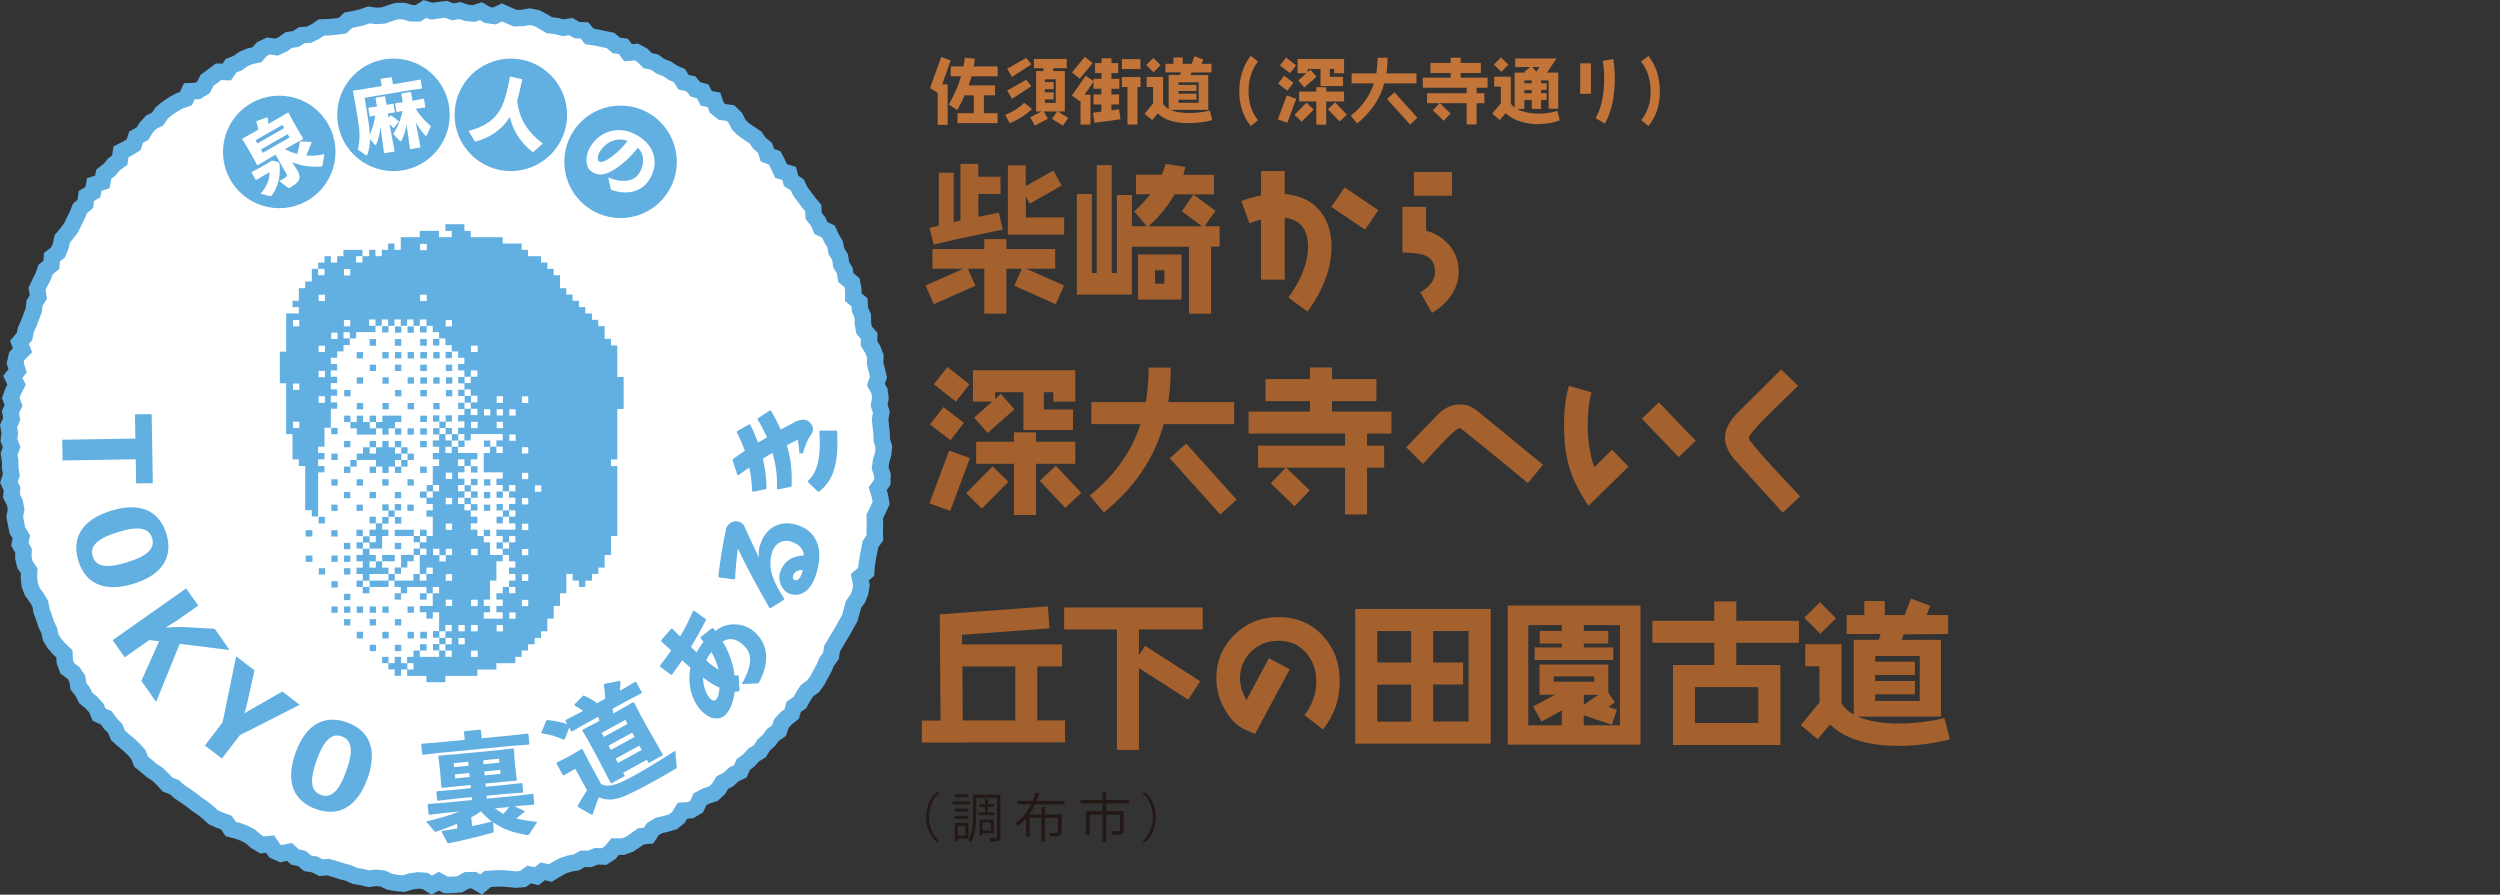 <?xml version="1.0" encoding="UTF-8"?><svg id="a" xmlns="http://www.w3.org/2000/svg" viewBox="0 0 288.45 103.23"><rect x="0" y="0" width="288.45" height="103.23" fill="#333333" stroke="none"/><defs><style>.e,.f{fill:none;}.g,.h{fill:#fff;}.i{fill:#c27439;}.j{fill:#231815;}.k{fill:#a4612d;}.l,.m{fill:#62afe2;}.m,.h{fill-rule:evenodd;}.f{stroke:#62afe2;stroke-miterlimit:10;stroke-width:1.9px;}</style></defs><g id="b"><g id="c"><g id="d"><polygon class="h" points="1.34 51.58 1.03 50.77 1.13 49.97 .99 49.15 1.35 48.36 1.21 47.54 1.57 46.76 1.24 45.92 1.52 45.14 1.91 44.38 1.48 43.49 2.03 42.77 1.75 41.9 1.93 41.1 2.6 40.42 2.25 39.51 2.83 38.82 2.99 38.03 3.33 37.29 3.61 36.54 3.9 35.78 3.99 34.97 4.43 34.27 4.27 33.35 4.61 32.61 4.98 31.89 5.24 31.12 5.93 30.55 5.99 29.68 6.69 29.13 7.01 28.39 7.18 27.56 7.71 26.93 8.2 26.29 8.54 25.56 8.91 24.84 9.21 24.07 9.84 23.52 9.96 22.62 10.71 22.17 10.87 21.29 11.81 20.99 11.98 20.09 12.63 19.58 13.15 18.96 13.82 18.48 13.96 17.52 14.72 17.13 15.43 16.69 15.7 15.82 16.44 15.42 16.88 14.71 17.43 14.11 18.18 13.74 18.65 13.04 19.27 12.52 19.95 12.07 20.66 11.66 21.45 11.38 21.84 10.53 22.8 10.5 23.48 10.07 23.9 9.25 24.56 8.77 25.21 8.28 26.16 8.31 26.67 7.57 27.43 7.28 28.09 6.8 28.84 6.49 29.65 6.31 30.23 5.65 30.96 5.3 31.9 5.44 32.63 5.11 33.31 4.62 34.12 4.5 34.82 4.06 35.65 4 36.38 3.65 37.08 3.17 37.91 3.14 38.72 3.07 39.52 2.96 40.2 2.32 41 2.18 41.78 1.99 42.56 1.72 43.4 1.84 44.21 1.79 44.99 1.52 45.77 1.28 46.59 1.27 47.42 1.53 48.23 1.54 49.01 1.04 49.83 1.29 50.64 1.17 51.45 1.07 52.25 1.37 53.06 1.22 53.86 1.49 54.66 1.56 55.49 1.29 56.26 1.74 57.06 1.84 57.92 1.43 58.69 1.78 59.45 2.1 60.28 2.07 61.13 1.92 61.92 2.08 62.66 2.48 63.39 2.91 64.19 3 64.97 3.2 65.86 3.06 66.57 3.48 67.42 3.51 68.03 4.22 68.85 4.33 69.64 4.51 70.45 4.67 71.09 5.23 71.92 5.35 72.47 6.08 73.41 6 74.12 6.38 74.72 6.99 75.54 7.17 76.2 7.65 76.97 7.94 77.64 8.39 78.39 8.72 78.86 9.48 79.71 9.67 80.24 10.31 81.08 10.54 81.49 11.35 82.38 11.51 82.69 12.42 83.32 12.92 84.27 13.04 84.85 13.61 85.23 14.39 85.81 14.95 86.49 15.41 87.17 15.87 87.64 16.54 88.27 17.06 88.54 17.91 89.39 18.22 89.77 18.97 90.12 19.73 91.05 20.01 91.27 20.86 91.99 21.34 92.34 22.08 92.82 22.73 93.31 23.38 93.83 24 93.88 24.92 94.39 25.55 94.71 26.3 95.59 26.73 95.93 27.47 96.34 28.17 96.51 28.99 96.93 29.68 97.05 30.51 97.46 31.21 97.6 32.03 98.3 32.61 98.46 33.42 98.45 34.28 99.17 34.88 99.22 35.72 99.55 36.46 99.56 37.3 99.7 38.09 100.29 38.77 100.26 39.61 100.7 40.33 101 41.1 100.97 41.93 101.17 42.72 101.36 43.51 101.06 44.37 101.48 45.13 101.58 45.93 101.43 46.75 101.69 47.54 101.55 48.36 101.62 49.16 101.72 49.96 101.74 50.77 101.98 51.58 101.9 52.39 101.66 53.19 101.55 53.99 101.82 54.82 101.8 55.63 101.27 56.39 101.53 57.23 101.66 58.06 101.3 58.83 100.93 59.59 100.95 60.41 100.92 61.22 100.95 62.06 100.44 62.77 100.28 63.56 100.13 64.36 100 65.16 99.94 65.98 99.21 66.6 99.39 67.51 99.26 68.32 98.96 69.07 98.47 69.75 98.26 70.54 98.04 71.33 97.64 72.04 97.25 72.75 96.83 73.44 96.42 74.14 96 74.84 95.87 75.68 95.39 76.34 95.07 77.09 94.68 77.8 94.3 78.52 93.82 79.18 93.12 79.68 92.68 80.35 92.29 81.07 91.58 81.55 91.34 82.38 90.7 82.89 90.15 83.49 89.88 84.31 89.19 84.78 88.71 85.43 88.11 85.97 87.67 86.68 86.96 87.11 86.42 87.71 85.77 88.19 85.41 89 84.65 89.36 84.07 89.92 83.34 90.3 82.9 91.03 82.3 91.58 81.48 91.84 80.76 92.22 80.38 93.07 79.68 93.48 78.75 93.54 78.28 94.3 77.65 94.82 76.85 95.05 76.03 95.24 75.34 95.65 74.83 96.42 73.96 96.49 73.3 96.96 72.62 97.42 71.86 97.69 70.98 97.68 70.39 98.38 69.7 98.83 68.82 98.79 68.07 99.09 67.22 99.09 66.51 99.5 65.71 99.64 64.95 99.89 64.22 100.29 63.5 100.73 62.62 100.53 61.92 101.1 61.06 100.9 60.33 101.42 59.52 101.49 58.69 101.4 57.87 101.34 57.06 101.37 56.26 101.42 55.51 102.05 54.66 101.55 53.86 101.57 53.07 102.02 52.26 102.1 51.45 102.11 50.64 101.67 49.82 102.13 49.03 101.64 48.23 101.58 47.42 101.7 46.58 101.95 45.77 101.88 44.97 101.74 44.21 101.38 43.4 101.28 42.57 101.39 41.78 101.2 40.97 101.07 40.22 100.73 39.44 100.53 38.67 100.28 37.89 100.05 37.03 100.11 36.3 99.74 35.49 99.61 34.83 99.05 34.03 98.88 33.39 98.29 32.44 98.5 31.7 98.18 31.16 97.39 30.23 97.49 29.53 97.07 28.9 96.52 28.19 96.14 27.43 95.86 26.62 95.65 26.11 94.9 25.34 94.63 24.6 94.29 24 93.73 23.36 93.23 22.7 92.78 22.06 92.28 21.41 91.82 20.73 91.37 20.13 90.83 19.34 90.53 18.79 89.93 18.21 89.36 17.53 88.92 16.91 88.39 16.28 87.88 15.96 87.05 15.42 86.45 14.84 85.9 14.21 85.38 13.61 84.84 13.29 84.05 12.73 83.48 12.26 82.82 11.43 82.45 11.11 81.68 10.56 81.08 9.91 80.55 9.54 79.81 9.04 79.18 8.92 78.3 8.47 77.63 7.76 77.11 7.48 76.34 7.43 75.44 6.82 74.86 6.27 74.23 5.85 73.54 5.67 72.73 5.32 72 5.07 71.22 4.79 70.47 4.65 69.66 4.23 68.96 3.73 68.28 3.44 67.52 3.34 66.7 3.37 65.85 2.88 65.15 2.7 64.37 2.71 63.53 2.29 62.8 2.46 61.94 2.01 61.21 1.85 60.42 1.7 59.63 1.86 58.79 1.72 58 1.32 57.23 1.39 56.42 1.03 55.63 1.31 54.8 1.18 54 1.18 53.2 1.05 52.39 1.34 51.58"/><polygon class="f" points="1.34 51.58 1.03 50.77 1.13 49.97 .99 49.15 1.35 48.36 1.21 47.54 1.57 46.76 1.24 45.92 1.52 45.14 1.91 44.38 1.48 43.49 2.03 42.77 1.75 41.9 1.93 41.1 2.6 40.42 2.25 39.51 2.83 38.82 2.99 38.03 3.33 37.29 3.61 36.54 3.9 35.78 3.99 34.97 4.43 34.27 4.27 33.35 4.61 32.61 4.98 31.89 5.24 31.12 5.93 30.55 5.99 29.68 6.69 29.13 7.01 28.39 7.18 27.56 7.71 26.93 8.2 26.29 8.54 25.56 8.91 24.84 9.21 24.07 9.84 23.52 9.96 22.62 10.71 22.17 10.87 21.29 11.81 20.99 11.98 20.09 12.63 19.58 13.15 18.96 13.82 18.48 13.96 17.52 14.72 17.13 15.43 16.69 15.7 15.82 16.44 15.42 16.88 14.71 17.43 14.11 18.18 13.74 18.65 13.04 19.27 12.52 19.95 12.07 20.66 11.66 21.45 11.38 21.84 10.53 22.8 10.5 23.48 10.07 23.9 9.25 24.56 8.77 25.21 8.28 26.16 8.31 26.67 7.57 27.43 7.28 28.09 6.8 28.84 6.49 29.65 6.31 30.23 5.65 30.96 5.3 31.9 5.44 32.63 5.11 33.31 4.62 34.12 4.5 34.82 4.06 35.65 4 36.38 3.65 37.08 3.17 37.91 3.14 38.72 3.07 39.52 2.96 40.2 2.32 41 2.18 41.78 1.99 42.56 1.72 43.4 1.84 44.21 1.79 44.99 1.52 45.77 1.28 46.59 1.27 47.42 1.53 48.23 1.54 49.01 1.04 49.83 1.29 50.64 1.17 51.45 1.07 52.25 1.37 53.06 1.22 53.86 1.49 54.66 1.56 55.49 1.29 56.26 1.74 57.06 1.84 57.92 1.43 58.69 1.78 59.45 2.1 60.28 2.07 61.13 1.92 61.92 2.08 62.66 2.48 63.39 2.91 64.19 3 64.97 3.2 65.86 3.06 66.57 3.48 67.42 3.51 68.03 4.22 68.85 4.33 69.64 4.51 70.45 4.67 71.09 5.23 71.92 5.35 72.47 6.08 73.41 6 74.12 6.38 74.72 6.99 75.54 7.17 76.2 7.65 76.97 7.94 77.64 8.39 78.39 8.72 78.86 9.48 79.71 9.67 80.24 10.31 81.08 10.54 81.49 11.35 82.38 11.51 82.69 12.42 83.32 12.92 84.27 13.04 84.85 13.61 85.23 14.39 85.81 14.95 86.49 15.41 87.17 15.87 87.64 16.54 88.27 17.06 88.54 17.91 89.39 18.22 89.77 18.97 90.12 19.73 91.05 20.01 91.27 20.86 91.99 21.34 92.34 22.08 92.82 22.73 93.31 23.38 93.83 24 93.88 24.92 94.39 25.55 94.71 26.3 95.59 26.73 95.93 27.47 96.34 28.17 96.51 28.99 96.93 29.68 97.05 30.51 97.46 31.21 97.6 32.03 98.3 32.61 98.46 33.42 98.45 34.28 99.17 34.88 99.22 35.72 99.55 36.46 99.56 37.3 99.7 38.09 100.29 38.77 100.26 39.61 100.7 40.33 101 41.1 100.97 41.93 101.17 42.72 101.36 43.51 101.06 44.37 101.48 45.13 101.58 45.93 101.43 46.75 101.69 47.54 101.55 48.36 101.62 49.16 101.72 49.96 101.74 50.77 101.98 51.58 101.9 52.39 101.66 53.19 101.55 53.99 101.82 54.82 101.8 55.63 101.27 56.39 101.53 57.23 101.66 58.06 101.3 58.83 100.93 59.59 100.95 60.41 100.92 61.22 100.95 62.06 100.44 62.77 100.28 63.56 100.13 64.36 100 65.16 99.94 65.98 99.21 66.6 99.39 67.51 99.26 68.32 98.96 69.07 98.47 69.75 98.26 70.54 98.04 71.33 97.64 72.04 97.25 72.75 96.83 73.44 96.42 74.14 96 74.84 95.87 75.68 95.39 76.34 95.07 77.09 94.68 77.8 94.3 78.52 93.82 79.18 93.12 79.68 92.68 80.35 92.29 81.07 91.58 81.55 91.34 82.38 90.7 82.89 90.15 83.49 89.88 84.31 89.19 84.78 88.71 85.43 88.11 85.97 87.67 86.68 86.96 87.11 86.42 87.71 85.77 88.19 85.41 89 84.65 89.36 84.07 89.92 83.34 90.3 82.9 91.03 82.3 91.58 81.48 91.84 80.76 92.22 80.38 93.07 79.68 93.48 78.75 93.54 78.28 94.3 77.65 94.82 76.85 95.05 76.03 95.24 75.34 95.65 74.83 96.42 73.96 96.49 73.3 96.96 72.62 97.42 71.86 97.69 70.98 97.68 70.39 98.38 69.7 98.83 68.82 98.79 68.07 99.09 67.22 99.09 66.51 99.5 65.71 99.64 64.95 99.89 64.22 100.29 63.5 100.73 62.62 100.53 61.92 101.1 61.06 100.9 60.33 101.42 59.52 101.49 58.69 101.4 57.87 101.34 57.06 101.37 56.26 101.42 55.51 102.05 54.66 101.55 53.86 101.57 53.07 102.02 52.26 102.1 51.45 102.11 50.64 101.67 49.82 102.13 49.03 101.64 48.23 101.58 47.42 101.7 46.58 101.95 45.77 101.88 44.97 101.74 44.21 101.38 43.4 101.28 42.57 101.39 41.78 101.2 40.97 101.07 40.22 100.73 39.44 100.53 38.67 100.28 37.89 100.05 37.03 100.11 36.3 99.74 35.49 99.61 34.83 99.05 34.03 98.88 33.39 98.29 32.44 98.5 31.7 98.18 31.16 97.39 30.23 97.49 29.53 97.07 28.9 96.52 28.19 96.14 27.43 95.86 26.62 95.65 26.11 94.9 25.34 94.63 24.6 94.29 24 93.73 23.36 93.23 22.7 92.78 22.06 92.28 21.41 91.82 20.73 91.37 20.13 90.83 19.34 90.53 18.79 89.93 18.21 89.36 17.53 88.92 16.91 88.39 16.28 87.88 15.96 87.05 15.42 86.45 14.84 85.9 14.21 85.38 13.61 84.84 13.29 84.05 12.73 83.48 12.26 82.82 11.43 82.45 11.11 81.68 10.56 81.08 9.91 80.55 9.54 79.81 9.04 79.18 8.92 78.3 8.47 77.63 7.76 77.11 7.48 76.34 7.43 75.44 6.82 74.86 6.27 74.23 5.85 73.54 5.67 72.73 5.32 72 5.07 71.22 4.79 70.47 4.65 69.66 4.23 68.96 3.73 68.28 3.44 67.52 3.34 66.7 3.37 65.85 2.88 65.15 2.7 64.37 2.71 63.53 2.29 62.8 2.46 61.94 2.01 61.21 1.85 60.42 1.7 59.63 1.86 58.79 1.72 58 1.32 57.23 1.39 56.42 1.03 55.63 1.31 54.8 1.18 54 1.18 53.2 1.05 52.39 1.34 51.58"/><path class="l" d="m15.71,55.78l-.05-2.79-8.44.14-.04-2.39,8.44-.14-.05-2.79,1.93-.03.13,7.97-1.93.03h.01Z"/><path class="l" d="m15.42,67.35c-3.55,1.1-5.61-.17-6.38-2.64-.76-2.47.22-4.68,3.77-5.78s5.61.17,6.38,2.64c.76,2.47-.22,4.68-3.77,5.78Zm-.76-2.47c2.51-.78,3.23-1.68,2.89-2.8s-1.45-1.46-3.96-.68c-2.51.78-3.23,1.68-2.89,2.8.34,1.12,1.45,1.46,3.96.68Z"/><path class="l" d="m20.6,71.47c-.48.34-.93.6-1.43.9l.03.04c.66-.06,1.37-.09,2.02-.06l3.55.2,1.72,2.45-5.76-.71-2.71,6.69-1.71-2.42,2.05-4.57-1.14-.14-2.83,1.99-1.39-1.98,8.48-5.97,1.39,1.98-2.28,1.61h.01Z"/><path class="l" d="m27.65,84.85l-2.04,2.67-1.97-1.5,2.04-2.67,1.57-7.62,2.11,1.61-.84,3.79c-.09.4-.21.8-.32,1.19.35-.24.67-.42,1.05-.63l3.32-1.9,2.01,1.53-6.93,3.52h0Z"/><path class="l" d="m42.39,89.84c-1.26,3.5-3.51,4.38-5.94,3.51-2.44-.87-3.61-2.99-2.35-6.49,1.26-3.5,3.51-4.38,5.94-3.51,2.44.87,3.61,2.99,2.36,6.49h-.01Zm-2.44-.88c.89-2.47.6-3.59-.5-3.99s-2.04.28-2.92,2.76c-.89,2.47-.6,3.59.5,3.99,1.1.39,2.04-.28,2.92-2.76Z"/><path class="l" d="m53.54,84.47l.08-.11,1.77-.17.1.08.09.91,3.43-.33,1.86-.21.1.07.11,1.1-.08.1-1.87.14-8.47.82-1.85.22-.1-.1-.11-1.1.1-.08,1.84-.15,3.08-.3-.09-.9h0Zm5.65,1.89l.11.08.07,1.17.09.95.18,1.44-.06.07-1.68.15-1.89.18.04.37,2.41-.23,1.7-.19.11.06.09.95-.06.09-1.75.13-2.41.23.03.34,3.67-.36,1.61-.2.09.06.11,1.1-.08.1-1.61.12-.61.06,1.16.54v.11c-.32.27-.63.52-.94.76.68.17,1.47.3,2.42.39l-.93,1.43c-.05.06-.12.12-.22.1-1.71-.29-2.9-.73-3.94-1.49l.05,1.02c0,.12-.05.16-.21.21-1.55.43-2.92.78-4.97,1.2h-.12l-.7-1.31.08-.12c.61-.09,1.19-.18,1.74-.28l-.05-.53c-.74.31-1.52.6-2.29.86-.06.02-.13.05-.17.06-.05,0-.11-.02-.15-.08l-.94-1.12c1.71-.41,2.87-.75,3.82-1.15l-1.71.17-1.73.21-.1-.07-.11-1.11.07-.07,1.75-.13,3.3-.32-.03-.34-2.16.21-1.73.21-.1-.06-.09-.95.07-.09,1.75-.14,2.16-.21-.04-.37-1.42.14-1.85.19-.1-.06-.1-1.39-.11-1.1-.14-1.08.08-.09,1.92-.15,4.79-.46,1.82-.22h0Zm-5.13,1.99l-.04-.46-1.67.16.04.46,1.67-.16Zm-1.54,1.46l1.67-.16-.04-.46-1.67.16.04.46Zm1.95,5.5c.77-.14,1.53-.32,2.29-.52-.46-.34-.87-.74-1.28-1.17-.35.26-.73.49-1.11.68,0,0,.1,1.01.1,1.01Zm3.11-7.77l-1.83.18.04.46,1.83-.18-.04-.46Zm-1.7,1.47l.04.46,1.83-.18-.04-.46-1.83.18Zm1.23,4.26c.3.24.63.45.97.63.24-.25.46-.51.67-.79l-1.64.16Z"/><path class="l" d="m69.18,83.21c-.05-.17-.1-.34-.16-.51l-1.5.82-1.51.87-.12-.03-.22-.41-.49,1.31-.15.08c-.83-.36-1.5-.58-2.53-.72l-.04-.1.57-1.39.15-.05c.77.08,1.46.2,2.26.46l-.2-.36.03-.11,1.56-.81.45-.25c-.32-.22-.66-.43-.99-.61l-.02-.11.99-1.01.09-.03c.44.17,1.04.52,1.55.88l.93-.51c-.02-.53-.08-1.06-.15-1.63l.1-.1,1.73-.33.08.14c-.02.35-.04.67-.08,1l.34-.19,1.45-.84.1.02.66,1.2-.04.1-1.49.77-1.84,1.01.07.55.8-.44,1.47-.85.14.04.69,1.35.78,1.42,1.87,3.28-1.67.91-.2-.37-2.74,1.5.2.37-1.6.87-1.72-3.28-.84-1.54-.74-1.28.04-.12,1.59-.82.3-.17.05.02h0Zm8.9,5.27c.02.14-.02.16-.15.23-.95.56-1.91,1.12-2.81,1.61-1.03.56-1.98,1.05-2.75,1.4-1.05.48-2.12.77-3.28.28-.25.6-.46,1.28-.72,2h-.13l-1.57-.9-.02-.12c.39-.7.7-1.21,1.08-1.8l-1.36-2.48-.27.15-1.04.61-.12-.03-.73-1.33.03-.11,1.09-.55.28-.15,1.48-.86.13.04.92,1.77,1.22,2.23c.75.4,1.69.09,2.81-.46,1.48-.73,3.82-2.15,5.74-3.4,0,0,.17,1.87.17,1.87Zm-5.93-5.42l-2.74,1.5.25.47,2.74-1.5-.25-.47Zm.8,1.47l-2.74,1.5.27.5,2.74-1.5-.27-.5Zm.82,1.5l-2.74,1.5.27.5,2.74-1.5-.27-.5Z"/><path class="l" d="m85.26,79.77c-.18.03-.31.04-.5.05-.12,1-.41,1.86-.9,2.48-.65.81-1.65.77-2.51.09-1.56-1.24-2.06-3.43-1.69-5.36-.35-.29-.61-.54-.95-.84-.36.54-.77,1.09-1.2,1.66h-.12l-1.23-.94v-.13c.4-.52.85-1.11,1.28-1.73-.37-.35-.74-.69-1.12-1.03l-.03-.14,1.16-1.35.13.02c.29.3.59.59.89.89.54-.91,1.03-1.85,1.48-2.92l.12-.07,1.34.97.05.13c-.57,1.1-1.13,2.09-1.74,3.1.14.13.38.36.65.61.24-.42.5-.82.8-1.2-.08-.11-.2-.28-.34-.43v-.11l1.34-1.05h.11c.12.15.2.25.26.34,1.22-1.07,3.18-.96,4.31-.07,1.97,1.57,1.89,3.83.74,5.98-.07.08-.1.12-.2.13l-1.8.08c1.41-2.53,1.15-3.74-.03-4.68-.8-.64-1.54-.63-2.18-.23.76,1.25,1.22,2.59,1.37,3.91.15.02.28,0,.41,0l.08.1.08,1.66-.07.09h0Zm-3.18.96c.23.18.44.13.61-.09.16-.2.28-.67.33-1.29-.69-.31-1.32-.73-1.91-1.18.01,1.03.41,2.11.97,2.56Zm0-5.49c-.25.27-.44.62-.59.97.4.39.94.76,1.42,1.06-.15-.66-.45-1.41-.83-2.03Z"/><path class="l" d="m84.69,66.85l-1.72-.23-.09-.12c.23-2.06.6-4.09.9-5.52.22-.63.89-.99,1.49-.78.23.08.45.2.57.45.65,1.36,1.05,2.29,1.72,3.69-.09-.71.03-1.15.22-1.68.66-1.9,2.39-2.72,4.33-2.04,2.28.79,2.98,2.96,1.98,5.86-.51,1.48-1.56,2.52-2.99,2.03-.82-.28-1.43-1.51-1.08-2.52.52-1.49,1.74-1.87,2.74-1.9-.09-.86-.61-1.29-1.48-1.6-.88-.3-1.81.12-2.17,1.16-.62,1.79.11,3.5,1.37,5.42l-.03.13-1.54.97-.14-.04c-1.38-2.42-2.57-4.6-3.64-6.84-.13,1.02-.25,2.22-.32,3.49l-.1.08h-.02Zm6.84-.5c-.09.25-.06.51.16.59.26.09.6-.12.82-.75.06-.18.09-.31.1-.42-.58-.06-.98.28-1.09.58h0Z"/><path class="l" d="m89.65,56.39c.04-1.57-.13-2.78-.52-4.13-.38.21-.74.43-1.11.66.26,1.12.39,2.12.43,3.42l-.09.1-1.47.29-.11-.05c-.04-1.08-.14-1.85-.33-2.74-.39.26-.79.56-1.24.88l-.13-.02-.56-1.72.06-.13c.44-.33.9-.62,1.36-.93-.23-.66-.59-1.5-.93-2.13l.02-.13,1.4-.79.13.02c.32.62.68,1.46.91,2.08.32-.18.56-.34,1.02-.61-.28-.63-.69-1.46-1.08-2.07l.02-.12,1.4-.91.13.04c.41.68.84,1.53,1.13,2.15.6-.32,1.17-.62,1.66-.88.33-.17.62-.24.96-.24.61,0,1.11.58,1.1,1.11,0,.15-.07.41-.24.63-.34.45-.63,1.07-.93,2.14l-.41-.03c-.03-.44-.08-.85-.15-1.41-.01-.09-.06-.13-.17-.08-.34.17-.75.39-1.13.58.44,1.43.62,2.75.56,4.7l-.07.09-1.52.31s-.1-.08-.1-.08Zm4.71.33l-1.16-1.12.02-.12c1.05-.91,1.34-2.46,1.37-4.18,0-.45,0-.76-.05-1.52l.11-.1h1.85l.09.1c.03.65.03,1.1.03,1.62-.05,2.79-.79,4.29-2.11,5.32h-.15,0Z"/><path class="m" d="m41.14,66.99v.73h.73v-.73h-.73Zm13.2-21.3h-.73v.77h.73v-.77Zm-11.7,22.03h2.19v-.73h-2.19v.73Zm13.2-16.89v.73h.73v-.73h-.73Zm-10.29,10.29v.73h2.19v-.73h-2.19Zm2.91-4.41v.73h.77v-.73h-.77Zm4.41-5.14h.73v-.73h-.73v.73Zm-10.24,14.66h2.19v-.73h-.73v-.73h-.73v.73h-.73v-.73h.73v-.73h-.73v-.73h-.77v.73h-.73v.73h.73v.73h-.73v.73h.73v.77h.77v-.77Zm2.19,0v.77h.73v-.77h-.73Zm12.47-8.79h.73v-.73h-.73v.73Zm-19.8,2.96v-.77h-.73v.77h.73Zm19.8,2.91h.73v-.73h-.73v.73Zm-16.16-2.19v.73h.73v-.73h-.73Zm16.16-.73h.73v-.77h-.73v.77Zm0-2.23v.73h.73v-.73h-.73Zm.73,1.46h.73v-.73h-.73v.73Zm-12.47,4.41h-1.46v.73h1.46v-.73Zm-4.41-1.46v.73h.73v-.73h-.73Zm-2.19-12.47v-.73h-.73v.73h.73Zm11.01,5.87h-.73v.73h.73v-.73Zm-3.69,9.51h-.73v.73h.73v-.73Zm.73-.73h.73v-.73h-1.46v1.46h.73s0-.73,0-.73Zm2.96,9.56v.73h.73v-.73h-.73Zm0-1.5v.77h.73v-.77h-.73Zm-1.5-9.51h-.73v.73h.73v-.73Zm-.73-1.46v.73h.73v-.73h-.73Zm5.14-11.01v-.73h-.73v.73h.73Zm-3.64,10.29h-.77v.73h.77v-.73Zm-3.69,8.06h.73v-.73h-.73v.73Zm.73,7.33v-.73h-.73v.73h-.73v.73h.73v.73h.73v-.73h.73v-.73h-.73Zm5.87-26.4v-.73h-.73v.73h.73Zm-.73,23.49h-.73v.73h.73v-.73Zm-2.19.73h-.77v.73h.77v-.73Zm-.77-5.14h.77v-.73h-.77v.73Zm8.1-8.06h-.73v.73h.73v-.73Zm-1.46-2.96h-.77v.73h.77v-.73Zm-.77-.73h-.73v.73h.73v-.73Zm-1.46-10.97v.73h.73v-.73h-.73Zm-11.01,21.99h.77v-.73h-.77v.73Zm3.69-9.56h-.73v.73h.73v-.73Zm5.87-17.57h.73v-.73h-.73v.73Zm1.46,3.64v.73h.73v-.73h-.73Zm-2.91-5.1h.73v-.77h-.73v.77Zm2.91,3.64v.73h.73v-.73h-.73Zm-2.91,4.41v.73h.73v-.73h-.73Zm-1.5-9.56h.77v-.73h-.77v.73Zm6.64,16.89h-.77v.73h.77v-.73Zm-.77.73h-.73v.73h.73v-.73Zm.77-1.46v-.73h-.77v.73h.77Zm-11.01,21.26v.73h.73v-.73h-.73Zm8.06-27.86h-.73v.73h.73v-.73Zm2.96,9.51v-.73h-.77v.73h.77Zm-8.83.73h-.73v.73h.73v-.73Zm5.14-9.51h-.73v.73h.73v-.73Zm-8.79,10.97v.77h.73v-.77h-.73Zm1.46-21.26h.73v-.73h-.73v.73Zm-.73,24.21h-.73v.73h1.46v-1.46h.73v-.73h-.73v-.73h-.73v.73h-.73v.73h.73v.73Zm27.86-19.07v-3.64h-.73v-.77h-.73v-1.46h-.73v-.73h-.73v-.73h-.77v-.73h-.73v-.73h-.73v-.73h-.73v-.73h-.73v-1.5h-.73v-.73h-.73v-.73h-.73v-.73h-1.5v-.73h-.73v-.73h-2.19v-.73h-3.69v-.73h-.73v-.77h-2.19v.77h.73v.73h-1.46v-.73h-2.23v.73h-2.19v1.46h-.73v-.73h-.73v.73h-.73v.73h-.73v-.73h-.73v.73h-.77v.73h-.73v-.73h.73v-.73h-2.19v.73h-.73v.73h-.73v-.73h-.73v.73h-.73v.73h.73v.73h-.73v-.73h-.73v1.46h-.77v.77h-.73v1.46h-.73v.73h.73v.73h-1.46v4.41h-.73v3.64h.73v5.87h.73v2.91h.73v.77h.73v5.1h.77v.73h.73v-5.1h.73v-.73h-.73v-.77h.73v-.73h-.73v-.73h.73v-2.19h.73v-2.19h.73v-.73h-.73v-.77h.73v-.73h-.73v-.73h.73v-.73h-.73v-.73h.73v-.73h-.73v-.73h.73v-.73h.73v-.73h.73v-.77h-.73v-.73h.73v.73h.73v-.73h2.23v-.73h-.73v-.73h.73v.73h.73v-.73h.73v.73h.73v-.73h.73v.73h.73v-.73h.73v.73h.73v-.73h.77v.73h.73v.73h.73v.73h.73v.77h.73v.73h.73v.73h.73v.73h-.73v.73h.73v.73h.73v-.73h.77v.73h-.77v.73h-.73v.73h.73v.73h.77v.77h-.77v.73h.77v.73h-.77v-.73h-.73v.73h-.73v.73h.73v.73h-.73v.73h.73v.73h.73v-.73h3.69v.73h-.73v.73h.73v.73h-.73v-.73h-.73v.73h-.73v2.23h2.19v.73h-.73v.73h.73v.73h.73v-.73h.73v.73h-.73v.73h.73v.73h-.73v.73h.73v.73h-.73v.77h.73v.73h-2.19v.73h.73v.73h.73v-.73h.73v.73h-.73v.73h-.73v.73h.73v.73h.73v.73h-.73v.73h.73v.77h-.73v.73h.73v.73h-.73v-.73h-.73v.73h-.73v.73h.73v.73h-.73v.73h.73v.73h-2.19v-.73h.73v-.73h-.73v-.73h.73v-2.19h.73v-2.23h.73v-.73h-1.46v-1.46h-.73v-.73h-.73v-.73h-.77v-.73h.77v-.77h-.77v-.73h-.73v-.73h-.73v-.73h.73v-.73h-.73v-.73h.73v-.73h-.73v-.73h.73v-.73h-.73v-.77h.73v.77h.73v-.77h.77v-.73h-2.23v-.73h-.73v.73h-.73v-.73h.73v-.73h-.73v-.73h-.73v.73h-.73v.73h.73v.73h-.73v.73h.73v.77h-.73v2.19h.73v.73h-.73v.73h-.73v.73h.73v.73h-.73v.73h.73v2.23h-.73v.73h-.77v.73h.77v.73h-.77v2.19h.77v-.73h.73v.73h-.73v.77h-.77v-.77h-.73v.77h-2.19v.73h.73v.73h.73v-.73h2.23v.73h.73v-.73h.73v.73h-.73v1.46h-1.5v.73h.77v.73h.73v-.73h.73v2.19h.73v-.73h.73v.73h-.73v.77h.73v.73h-.73v.73h.73v.73h-.73v-.73h-.73v.73h-2.23v-.73h-.73v.73h-.73v.73h.73v.73h-.73v.73h2.23v.73h2.19v-.73h3.69v-.73h2.19v-.73h2.19v-.73h.73v-.73h.73v-.73h.77v-.73h.73v-.77h.73v-1.46h.73v-1.46h.73v-1.46h.73v-2.23h.73v.77h.73v.73h.73v-.73h.77v-.77h.73v-.73h.73v-1.46h.73v-2.19h.73v-8.06h-.73v-.77h.73v-5.83h.73v-3.69h-.73Zm-36.69,5.89h-.73v-.73h.73v.73Zm0-4.41h-.73v-.73h.73v.73Zm0-7.33h-.73v-.73h.73v.73Zm2.96,8.83h-.73v-.77h.73v.77Zm0-2.96h-.73v-.73h.73v.73Zm0-2.91h-.73v-.73h.73v.73Zm0-5.87h-.73v-.73h.73v.73Zm1.46,4.37h-.73v-.73h.73v.73Zm1.46-1.46h-.73v-.73h.73v.73Zm0-5.87h-.73v-.73h.73v.73Zm8.83,2.96h-.77v-.73h.77v.73Zm0-5.87h-.77v-.73h.77v.73Zm2.91,8.79h-.73v-.73h.73v.73Zm2.96,11.74h-.77v-.73h.77v.73Zm0-8.79h-.77v-.73h.77v.73Zm1.46,7.33h-.73v-.73h.73v.73Zm1.46,1.46h-.73v-.73h.73v.73Zm0-1.46h-.73v-.73h.73v.73Zm0-1.46h-.73v-.77h.73v.77Zm-5.87,23.44h-.73v-.73h.73v.73Zm0-2.91h-.73v-.77h.73v.77Zm0-2.96h-.73v.73h-.73v-.73h-.73v-.73h.73v.73h.73v-.73h.73v.73Zm0-2.91h-.73v-.73h.73v.73Zm0-2.96h-.73v-.73h.73v.73Zm0-2.91h-.73v-.73h.73v.73Zm1.46,19.07h-.73v-.73h.73v.73Zm0-1.5h-.73v-.73h.73v.73Zm1.5,2.96h-.77v-.73h.77v.73Zm0-2.96h-.77v-.73h.77v.73Zm0-2.91h-.77v-.73h.77v.73Zm0-5.87h-.77v-.73h.77v.73Zm2.91,8.79h-.73v-.73h.73v.73Zm1.46-1.46h-.73v-.73h.73v.73Zm0-20.53h-.73v-.73h.73v.73Zm0-2.91h-.73v-.73h.73v.73Zm1.46,21.99h-.73v-.73h.73v.73Zm0-2.91h-.73v-.77h.73v.77Zm0-2.96h-.73v-.73h.73v.73Zm0-2.91h-.73v-.73h.73v.73Zm0-2.96h-.73v-.73h.73v.73Zm0-2.91h-.73v-.73h.73v.73Zm0-2.96h-.73v-.73h.73v.73Zm0-5.83h-.73v-.77h.73v.77Zm1.5,10.24h-.73v-.73h.73v.73Zm-17.61,2.91h-.73v.77h.73v-.77Zm-.73-1.46v.73h.73v-.73h-.73Zm2.19,2.23v-.77h-.73v.77h.73Zm-.73-22.03h.73v-.73h-.73v.73Zm4.41,11.01v.73h.73v-.73h-.73Zm-2.96-11.01h.73v-.73h-.73v.73Zm-4.37,23.49h-.77v.73h.77v-.73Zm.73-22.76h-.73v.77h.73v-.77Zm2.91,0h-.73v.77h.73v-.77Zm2.96,0h-.77v.77h.77v-.77Zm-7.37,1.5h-.73v.73h.73v-.73Zm2.96,0h-.73v.73h.73v-.73Zm.73.73h.73v-.73h-.73v.73Zm2.19-.73h-.73v.73h.73v-.73Zm.73.73h.77v-.73h-.77v.73Zm2.23-.73h-.73v.73h.73v-.73Zm-8.06,2.19h.73v-.73h-.73v.73Zm2.91,0h.73v-.73h-.73v.73Zm2.91,0h.77v-.73h-.77v.73Zm3.69-.73h-.73v.73h.73v-.73Zm-11.01,2.19h.73v-.73h-.73v.73Zm2.96,0h.73v-.73h-.73v.73Zm2.91,0h.73v-.73h-.73v.73Zm1.46,0h.77v-.73h-.77v.73Zm1.5,0h.73v-.73h-.73v.73Zm1.46,0h.73v-.73h-.73v.73Zm-11.01.73h-.73v.73h.73v-.73Zm5.14.73h.73v-.73h-.73v.73Zm2.91,0h.77v-.73h-.77v.73Zm2.96,0h.73v-.73h-.73v.73Zm-10.29,1.5h.73v-.73h-.73v.73Zm2.96,0h.73v-.73h-.73v.73Zm2.91,0h.73v-.73h-.73v.73Zm2.96,0h.73v-.73h-.73v.73Zm-10.29,1.46h.73v-.73h-.73v.73Zm1.46.73v.73h2.23v-.73h-.73v-.73h-.77v-.73h-.73v.73h-.73v.73h.73Zm5.14.73v-.73h-.73v.73h.73Zm-2.19-.73v.73h.73v-.73h.73v-.73h.73v-.73h-2.19v.73h-.73v.73h.73Zm-.73-1.46h-.73v.73h.73v-.73Zm5.1.73h.77v-.73h-.77v.73Zm-1.46,1.46h.73v-.73h-.73v.73Zm1.46,0h.77v-.73h-.77v.73Zm-8.79,1.46h.73v-.73h-.73v.73Zm3.69-.73h-.73v.73h.73v-.73Zm2.91,0h-.73v.73h.73v-.73Zm-5.14,2.19h-.73v.77h.73v-.77Zm-1.46,1.5h.73v-.73h-.73v.73Zm8.06-1.5v-.73h-.73v.73h.73Zm-4.37.77h.73v.73h.73v-.73h.73v-.77h.73v-.73h-.73v-.73h-.73v-.73h-.73v.73h-.73v.73h-.73v-.73h-.77v.73h-.73v.73h2.23v.77Zm2.91,0h.73v-.77h-.73v.77Zm.73-1.5v-.73h-.73v.73h.73Zm-4.37,2.23h.73v-.73h-.73v.73Zm2.91,0h.73v-.73h-.73v.73Zm2.91-2.96h.77v-.73h-.77v.73Zm-10.24,1.46h.73v-.73h-.73v.73Zm10.24,1.5h.77v-.73h-.77v.73Zm-10.24,1.46h.73v-.73h-.73v.73Zm3.64-.73h-.73v.73h.73v-.73Zm2.23.73h.73v-.73h-.73v.73Zm3.64-.73h-.73v.73h.73v-.73Zm8.83,0h-.73v.73h.73v-.73Zm-16.89,2.19h.73v-.73h-.73v.73Zm2.96,0h.73v-.73h-.73v.73Zm2.91,0h.73v-.73h-.73v.73Zm11.01-.73h-.73v.73h.73v-.73Zm-18.34,2.19h.73v-.73h-.73v.73Zm2.91,0h.73v-.73h-.73v.73Zm5.87,0h.73v-.73h-.73v.73Zm9.56-.73h-.73v.73h.73v-.73Zm-21.3,3.69h.77v-.73h-.77v.73Zm2.96,0h.73v-.73h-.73v.73Zm1.46,1.46h.73v-.73h-.73v.73Zm6.6-.73h-.73v.73h.73v-.73Zm-11.01,2.19h.77v-.73h-.77v.73Zm2.96,0h.73v-.73h-.73v.73Zm1.46,0h.73v-.73h-.73v.73Zm-2.91,1.46h.73v-.73h-.73v.73Zm2.91,0h.73v-.73h-.73v.73Zm-1.46,1.5h.73v-.73h-.73v.73Zm1.46,1.46h.73v-.73h-.73v.73Zm-1.46,1.46h.73v-.73h-.73v.73Zm1.46,0h.73v-.73h-.73v.73Zm1.46,0h.73v-.73h-.73v.73Zm1.5,0h.73v-.73h-.73v.73Zm2.19-.73h-.73v.73h.73v-.73Zm2.91,0h-.73v.73h.73v-.73Zm-8.06,2.19h.73v-.73h-.73v.73Zm2.96,0h.73v-.73h-.73v.73Zm3.64-.73h-.73v.73h.73v-.73Zm-5.14,2.23h.73v-.77h-.73v.77Zm2.96,0h.73v-.77h-.73v.77Zm2.91,0h.73v-.77h-.73v.77Zm2.23-.77h-.77v.77h.77v-.77Zm-6.6,2.23h.73v-.73h-.73v.73Zm2.91,0h.73v-.73h-.73v.73Z"/><circle class="l" cx="32.22" cy="17.53" r="6.49"/><circle class="l" cx="71.6" cy="18.67" r="6.49"/><circle class="l" cx="45.4" cy="13.25" r="6.49"/><circle class="l" cx="58.94" cy="13.25" r="6.49"/><path class="g" d="m32.89,17.22c.25.12.5.24.76.34.21.08.42.14.64.21.14-.47.25-.96.31-1.41l.07-.05,1.23.07.04.08c-.18.51-.39,1.02-.61,1.49.65.05,1.34,0,2.09-.16l-.21,1.29s-.02.07-.05.09c-.02.01-.06.02-.1.03-1.18.12-2.28-.04-3.36-.5l.59.92c.52.91.3,1.38-.81,2.01-.15.09-.18.08-.25.02l-1-.75c.36-.21.63-.38.75-.47.15-.11.17-.18.07-.37l-1.26-2.21-.97.56-1.07.64-.09-.02-.6-1.1-.6-1.04-.51-.83.03-.08,1.13-.62.7-.4c-.07-.33-.14-.63-.24-.93l.05-.07,1.2-.42.08.08c.03.25.05.46.07.68l1.18-.68,1.05-.63.1.03.47.88.55.97.66,1.11-.04.09-1,.54-1.08.62h.03Zm-.81,1.47s.09.04.13.11c.02.03.03.07.04.12.15,1.58-.23,2.7-.86,3.58-.04.05-.07.09-.11.11s-.08.02-.13.02l-1.09-.28c.72-.79,1.07-1.71,1.04-2.48l-.67.38-.86.51-.08-.04-.46-.8.02-.07.88-.47.99-.57.46-.29.69.17s0,0,.01,0Zm-2.59-2.51l.21.37,3.09-1.77-.21-.37-3.09,1.77Zm.83,1.45l3.09-1.77-.22-.38-3.09,1.77s.22.38.22.38Z"/><path class="g" d="m42.72,13.43l-.07-.04-.15-.91.04-.06.95-.13-.16-.96.05-.07.98-.16.08.06.16.94.76-.14.05.04.15.93-.04.05-.77.11.08.48.23-.23h.1c.3.2.56.4.84.66v.09l-.55.65-.09.02c-.12-.15-.27-.31-.42-.45l.59,3.17-1.22.2-.41-3.05c-.06.76-.23,1.39-.47,2-.03.06-.06.1-.09.11s-.08-.02-.12-.07l-.53-.63c0,.68-.12,1.26-.3,1.8-.02.06-.04.08-.09.09-.03,0-.05,0-.1-.03l-.92-.65c.29-1.1.26-2-.02-3.67l-.28-1.68-.26-1.38.05-.07,1.46-.22,1.81-.3-.13-.77.05-.07,1.18-.19.07.05.13.77,1.88-.31,1.25-.23.07.05.15.92-.05.07-1.26.18-5.31.88.36,2.19c.13.81.21,1.48.23,2.08.31-.71.54-1.45.64-2.22l-.63.12s.05-.02.05-.02Zm4.19.99c-.11.62-.3,1.22-.56,1.77-.03.06-.06.09-.09.1-.04,0-.09-.02-.15-.07l-.74-.75c.54-.86.9-1.72,1.06-2.67l-.62.12-.07-.04-.15-.91.04-.06.84-.11-.16-.95.06-.08.97-.16.09.06.16.95.23-.04,1.05-.2.05.04.15.93-.04.05-1.04.15h-.02c.42.7.96,1.36,1.75,2l-.46,1.02c-.03.06-.06.09-.09.1-.04,0-.07-.01-.12-.06-.44-.46-.79-.98-1.08-1.49l.55,2.89-1.21.2-.39-2.75v-.04h0Z"/><path class="g" d="m60.24,9.22c-.19.94-.36,1.7-.57,2.39.27,2.29,1.29,3.65,2.95,4.96l-1.04.93s-.07.04-.11.03c-.04,0-.08-.03-.12-.07-1.31-1.04-2.19-2.45-2.53-3.97-.81,1.38-2.21,2.37-3.87,2.82-.05,0-.09.02-.12.01-.03,0-.05-.03-.08-.06l-.69-1.15c1.8-.46,3.12-1.31,3.82-2.79.35-.74.67-1.79.95-3.43l.07-.05,1.29.29.05.07s0,.02,0,.02Z"/><path class="g" d="m70.2,20.49c1.81.71,3.02.37,3.57-.54.7-1.16.5-2.28-.18-2.91-1.02,1.35-2.33,2.39-3.32,2.85-.78.35-1.34.32-1.93-.04-.46-.28-.65-.69-.67-1.33-.01-.48.09-.99.46-1.61,1.11-1.85,3.4-2.51,5.49-1.24,2.08,1.26,2.36,3.32,1.33,5.02-.84,1.39-2.45,1.85-4.3,1.26-.11-.06-.16-.09-.2-.22l-.27-1.23h.02Zm-1.01-2.96c-.15.25-.22.46-.22.66s.04.37.16.44c.18.11.5.06.96-.22.94-.6,1.64-1.28,2.32-2.14-1.23-.48-2.51.09-3.22,1.26Z"/></g></g></g><path class="k" d="m139.73,28.47v7.72h-2.54v-7.72h-6.6v5.52h-6.34v-11.61h1.73v9.12h.56v-12.45h1.73v12.45h.6v-9h1.73v3.6h1.71l-1.44-1.71c.67-.58,1.29-1.24,1.85-1.98h-1.65v-2.25h2.98c.18-.42.33-.84.42-1.25l2.31.35c-.07.31-.16.6-.25.91h3.53v2.25h-4.54c-.82,1.44-1.82,2.65-3.02,3.69h6.2l-2.34-1.73,1.34-1.93,2.54,1.87-1.25,1.78h1.73v2.36h-.96Zm-8.43,6.09v-5.2h5.02v5.2h-5.02Zm3.05-3.38h-1.09v1.56h1.09v-1.56Z"/><path class="k" d="m150.85,35.95l-2.2-1.62c1.51-2.07,2.27-4.04,2.27-5.89,0-1.98-.89-3.09-2.69-3.33v7.16h-2.73v-6.94c-.45.11-.89.25-1.34.42l-.93-2.56c.78-.29,1.53-.51,2.27-.65v-2.8h2.73v2.64c1.69.14,3.02.76,3.98,1.85.94,1.11,1.42,2.51,1.42,4.22,0,2.47-.93,4.98-2.78,7.51Zm6.65-9.45l-3.89-2.63,1.53-2.25,3.89,2.63-1.53,2.25Z"/><path class="k" d="m167.4,34.12c-.54.8-1.27,1.45-2.18,1.98l-1.34-2.38c1.13-.64,1.69-1.44,1.69-2.4s-.42-1.58-1.27-1.89c-.49-.18-1.31-.27-2.49-.29v-5.27h2.73v2.76c1.11.27,2,.85,2.71,1.71.71.85,1.05,1.85,1.05,2.98,0,1-.29,1.93-.89,2.8Zm-4.27-11.54v-2.73h4.4v2.73h-4.4Z"/><path class="k" d="m109.51,51.99l2.4.87-2.27,6.09-2.4-.87,2.27-6.09Zm-.65-5.02l2.36,1.82-1.56,2-2.36-1.82,1.56-2Zm.45-4.63l2.54,2-1.56,2-2.54-2,1.56-2Zm5.22,11.47l1.82,1.78-3.07,3.09-1.8-1.78,3.05-3.09Zm-.05-7.47h-2.22v-3.63h11.81v3.63h-2.54v-1.09h-1.09v2h3.36v2.36h-5.72v-4.36h-3.27v.8l.67-.6,1.56,1.78-3.09,2.73-1.56-1.78,2.09-1.84Zm5.05,3.54v1.09h4.54v2.54h-4.54v5.91h-2.54v-5.91h-4.36v-2.54h4.36v-1.09h2.54Zm2.29,3.85l2.94,3.13-1.85,1.74-2.94-3.12,1.85-1.75Z"/><path class="k" d="m134.27,48.93c-1.07,3.94-3.38,7.34-6.91,10.2l-1.62-1.96c2.89-2.33,4.83-5.07,5.85-8.23h-5.67v-2.54h6.29c.2-1.25.31-2.58.33-4l2.54.02c0,1.36-.09,2.69-.29,3.98h7.61v2.54h-8.14Zm6.52,10.43l-5.82-6.49,1.89-1.69,5.82,6.47-1.89,1.71Z"/><path class="k" d="m157.73,50.02v1.4h1.98v2.54h-1.98v5.4h-2.54v-5.4h-6.78l2.71,2.62-1.76,1.83-2.74-2.65,1.75-1.8h-3.22v-2.54h10.05v-1.4h-11.14v-2.54h7.09v-1.2h-5.14v-2.54h5.14v-1.34h2.54v1.34h5.12v2.54h-5.12v1.2h6.85v2.54h-2.8Z"/><path class="k" d="m176.27,55.73c-5.11-4.23-7.72-6.34-7.83-6.34-.27,0-1.02.65-2.27,1.98-.67.71-1.33,1.44-1.98,2.16l-1.94-1.91c.82-.87,2.05-2.16,3.71-3.85.76-.75,1.6-1.11,2.51-1.11.71,0,1.34.24,1.91.69l7.65,6.27-1.74,2.11Z"/><path class="k" d="m183.28,58.36c-1.09-1.65-1.84-3.14-2.22-4.47-.4-1.31-.6-2.96-.6-4.94,0-1.64.18-3.11.56-4.43l2.62.75c-.31,1.11-.45,2.33-.45,3.69,0,1.8.25,3.45.75,4.96l2.05-2.02,1.91,1.94-4.62,4.52Zm10.41-5.62l-4.25-4.43,1.96-1.89,4.25,4.43-1.96,1.89Z"/><path class="k" d="m205.7,59.15c-1.24-1.34-3.07-3.38-5.53-6.09-.76-.87-1.14-1.73-1.14-2.54,0-.96.49-1.94,1.49-2.93l5-4.96,1.94,1.89c-1.04,1-2.07,2.02-3.11,3.02-1.73,1.71-2.58,2.71-2.58,3,0,.22.89,1.29,2.65,3.23,1.09,1.18,2.18,2.34,3.27,3.51l-2,1.87Z"/><path class="k" d="m131.41,72.62v2.98l.71-1.09,6.36,4.09-1.38,2.13-5.69-3.65v9.45h-2.54v-13.9h-6.09v-2.54h15.99v2.54h-7.36Z"/><path class="k" d="m152.65,84.18l-2.14-1.67c.91-1.18,1.36-2.47,1.36-3.89,0-1.33-.4-2.44-1.18-3.31-.82-.93-1.87-1.38-3.2-1.38-1.24,0-2.27.42-3.13,1.25s-1.29,1.87-1.29,3.11c0,.82.25,1.64.76,2.47l2.58-4.82,2.4,1.29-4,7.45c-.36-.15-.75-.31-1.14-.49-1-.45-1.8-1.29-2.44-2.49-.6-1.11-.89-2.25-.89-3.42,0-1.98.69-3.67,2.09-5.03,1.38-1.36,3.07-2.05,5.05-2.05,2.09,0,3.8.71,5.12,2.13,1.33,1.42,1.98,3.18,1.98,5.29s-.65,3.91-1.94,5.56Z"/><path class="k" d="m156.37,85.8v-15.54h15.63v15.54h-15.63Zm6.45-12.99h-3.91v3.63h3.91v-3.63Zm0,6.18h-3.91v4.27h3.91v-4.27Zm6.63-6.18h-4.09v3.63h3.45v2.54h-3.45v4.27h4.09v-10.45Z"/><path class="k" d="m173.96,85.92v-16.05h15.32v16.05h-15.32Zm12.96-13.79l-4.18-.02v.69h2.82v1.45h-2.82v.45h3.4v1.45h-9.07v-1.45h3.13v-.45h-2.54v-1.45h2.54v-.69l-3.87.02v11.56h3.87v-1.73l-2.33,1.29-1-1.73,2.54-1.36h-1.78v-3.49h7.94v3.25l.76,1.13-.75.51.98.33-.58,1.73-3.25-1.09v1.16h4.18v-11.56Zm-2.98,5.91h-4.67v.62h4.67v-.62Zm-1.2,2.13v1.14l1.67-1.14h-1.67Z"/><path class="k" d="m200.33,74.17v2.56h5.09v9.23h-12.39v-9.23h4.76v-2.56h-7.14v-2.54h7.14v-2.24h2.54v2.24h7.23v2.54h-7.23Zm2.54,5.11h-7.31v4.14h7.31v-4.14Z"/><path class="k" d="m219.06,86.05c-3.62,0-6.25-.82-7.91-2.47l-1.42,1.71-1.96-1.62,2.16-2.62v-4.18h-1.64v-2.54h4.18v6.85c.31.49.78.93,1.42,1.27v-8.63h2.91l.18-.67h-3.91v-2.18h2.04v-1.62h2.36v1.62h2.29l.73-1.91,2.2.84-.4,1.07h2.49v2.18l-5.16.04-.18.64h4.51v8.85h-9.61c1.22.53,2.8.8,4.76.8,1.8,0,3.54-.22,5.25-.64l.62,2.47c-2,.49-3.96.75-5.91.75Zm-9.03-12.92l-1.85-1.85,1.8-1.8,1.85,1.85-1.8,1.8Zm11.47,2.56h-5.14v.65h4.58v1.54h-4.58v.69h4.58v1.54h-4.58v.76h5.14v-5.2Z"/><path class="i" d="m108.7,9.74h.64v4.67h-1.15v-3.69l-.88-.57,1.29-3.57,1.09.39-.98,2.77Zm3.4-.92c-.1.34-.21.69-.33,1.03h3.04v1.15h-1.29v2.06h1.58v1.15h-4.62v-1.15h1.88v-2.06h-1.01v-.11c-.26.6-.56,1.21-.9,1.81l-.97-.64c.62-1.1,1.09-2.19,1.41-3.25h-1.2v-1.15h1.48c.07-.34.12-.68.16-1.01l1.15.13c-.03.29-.07.59-.13.88h2.76v1.15h-3.03Z"/><path class="i" d="m116.52,14.23l-.54-.96c.96-.42,1.69-.89,2.19-1.41l.9.71c-.61.62-1.46,1.17-2.55,1.65m.24-2.82l-.55-.96,2.2-1.24.59.75-2.24,1.45Zm0-2.52l-.55-.96,2.2-1.24.59.75-2.24,1.45Zm5.88,5.62l-1.26-.78.59-.86h-1.55l.49.84-1.5.78-.54-.94,1.31-.68h-.63v-4.66h.83l.03-.33h-1.12v-1.07h3.79v1.07h-1.53l-.04.33h1.35v4.66h-.8l1.2.75-.62.89Zm-.83-5.35h-1.25v.32h1.01v.82h-1.01v.36h1.01v.82h-1.01v.4h1.25v-2.72Z"/><path class="i" d="m126.28,14.16l-.16-1.15.96-.13v-.83h-.91v-1.15h.91v-.66h-.91v-.81l-1.03,1.49h.68v3.46h-1.15v-2.76l-.05.07-.95-.65,1.59-2.31.92.63v-.27h.91v-.66h-.74v-1.15h.74v-.55h1.15v.55h.78v1.15h-.78v.66h.91v1.15h-.91v.66h.88v1.15h-.88v.68l.88-.12.16,1.15-2.99.41Zm-1.69-5.07l-.9-.73,1.48-1.81.9.73-1.49,1.81Zm4.86-2.27h2.14v1.15h-2.14v-1.15Zm1.79,3.22v4.33h-1.15v-4.33h-.64v-1.15h2.14v1.15h-.35Z"/><path class="i" d="m137.18,14.21c-1.64,0-2.84-.37-3.59-1.12l-.64.77-.89-.73.98-1.19v-1.9h-.74v-1.16h1.9v3.11c.14.22.35.42.64.58v-3.92h1.32l.08-.3h-1.77v-.99h.92v-.73h1.07v.73h1.04l.33-.87,1,.38-.18.49h1.13v.99l-2.34.02-.08.29h2.05v4.02h-4.36c.55.24,1.27.36,2.16.36.82,0,1.61-.1,2.38-.29l.28,1.12c-.91.22-1.8.34-2.68.34m-4.1-5.87l-.84-.84.82-.82.84.84-.82.82Zm5.21,1.16h-2.33v.3h2.08v.7h-2.08v.31h2.08v.7h-2.08v.35h2.33v-2.36Z"/><path class="i" d="m144.06,10.58c0,1.3.36,2.39,1.09,3.28l-.83.68c-.88-1.08-1.33-2.41-1.33-3.98s.44-2.99,1.31-4.12l.85.65c-.73.95-1.1,2.11-1.1,3.48"/><path class="i" d="m148.47,11.01l1.09.4-1.03,2.76-1.09-.4,1.03-2.76Zm-.3-2.28l1.07.83-.71.91-1.07-.83.71-.91Zm.21-2.1l1.16.91-.71.91-1.15-.91.71-.91Zm2.37,5.21l.82.81-1.39,1.4-.82-.81,1.39-1.4Zm-.02-3.39h-1.01v-1.65h5.36v1.65h-1.15v-.5h-.5v.91h1.53v1.07h-2.6v-1.98h-1.48v.36l.31-.27.71.81-1.4,1.24-.71-.81.95-.83Zm2.29,1.61v.5h2.06v1.15h-2.06v2.68h-1.15v-2.68h-1.98v-1.15h1.98v-.5h1.15Zm1.04,1.75l1.34,1.42-.84.79-1.34-1.42.84-.79Z"/><path class="i" d="m159.72,9.62c-.49,1.79-1.53,3.33-3.13,4.63l-.73-.89c1.31-1.06,2.19-2.3,2.66-3.74h-2.57v-1.15h2.85c.09-.57.14-1.17.15-1.81h1.15c0,.63-.04,1.23-.13,1.81h3.46v1.15h-3.7Zm2.96,4.74l-2.64-2.94.86-.77,2.64,2.94-.86.78Z"/><polygon class="i" points="170.37 10.12 170.37 10.75 171.27 10.75 171.27 11.91 170.37 11.91 170.37 14.36 169.22 14.36 169.22 11.91 166.14 11.91 167.37 13.1 166.57 13.93 165.32 12.73 166.11 11.91 164.65 11.91 164.65 10.75 169.22 10.75 169.22 10.12 164.16 10.12 164.16 8.96 167.38 8.96 167.38 8.42 165.04 8.42 165.04 7.26 167.38 7.26 167.38 6.65 168.53 6.65 168.53 7.26 170.86 7.26 170.86 8.42 168.53 8.42 168.53 8.96 171.64 8.96 171.64 10.12 170.37 10.12"/><path class="i" d="m177.51,14.33c-.72,0-1.39-.1-2.02-.29-.74-.22-1.33-.55-1.77-.99l-.67.8-.88-.74,1-1.2v-1.91h-.77v-1.15h1.92v3.11c.11.17.26.32.44.45v-4.03h1.19l-.07-.1.67-.54h-1.72v-.99h4.76l-1.1,1.63h1.3v4.17h-1.11v-3.27h-.87v.32h.65v.78h-.65v.37h.65v.78h-.65v1.04h-1.07v-1.04h-.86v1.04h-.83c.64.35,1.48.54,2.5.54.78,0,1.48-.11,2.14-.32l.28,1.1c-.75.28-1.57.42-2.45.42m-4.29-6.02l-.87-.84.82-.83.86.85-.81.82Zm3.51.99h-.86v.32h.86v-.32Zm0,1.11h-.86v.37h.86v-.37Zm.07-2.66l.45.55.38-.55h-.83Z"/><path class="i" d="m182.32,7.31h1.24v3.51h-1.24v-3.51Zm2.85,6.95l-1.07-.63c.66-1.15.99-2.68.99-4.6,0-.75-.06-1.41-.17-2l1.21-.23c.12.65.19,1.39.19,2.23,0,2.15-.39,3.9-1.15,5.23"/><path class="i" d="m190.19,14.54l-.83-.68c.73-.88,1.09-1.98,1.09-3.28,0-1.37-.36-2.53-1.1-3.48l.85-.65c.88,1.13,1.32,2.51,1.32,4.12s-.45,2.9-1.33,3.98"/><path class="k" d="m111.25,85.68h-4.89v-2.54h2.16l-.09-12.25,12.48-.93.18,2.54-10.1.74.02,1.11h11.54v2.54h-2.87v6.23h3.2v2.54h-11.63Zm5.89-8.78h-6.1l.04,6.23h6.07v-6.23Z"/><polygon class="k" points="117.9 31.01 116.12 31.01 116.12 36.19 113.57 36.19 113.57 31.01 111.67 31.01 112.54 32.97 107.74 35.1 106.8 32.94 111.14 31.01 107.58 31.01 107.58 28.74 113.57 28.74 113.57 27.59 116.12 27.59 116.12 28.74 121.75 28.74 121.75 31.01 118.41 31.01 122.77 32.94 121.81 35.1 117.03 32.97 117.9 31.01"/><path class="k" d="m110.82,27.51v-8.6h2.06v1.48h2.56v1.99h-2.56s0,2.64,0,2.64l2.37-.49.45,1.95-4.89,1.03Zm5.47-.44v-7.99h2.06v2.39l3.18-1.79.97,1.73-3.69,2.09-.45-.82v2.4h4.42v1.99h-6.48Z"/><rect class="k" x="107.44" y="25.81" width="3.81" height="2" transform="translate(-3.24 26.33) rotate(-13.53)"/><rect class="k" x="108.32" y="19.93" width="1.72" height="6.3"/><rect class="e" x="101.1" y="45.42" width="187.35" height="44.15"/><path class="j" d="m108.4,91.46c-.67.56-1.21,1.58-1.21,2.81s.56,2.28,1.21,2.81v.03h-.37c-.62-.56-1.17-1.58-1.17-2.85s.55-2.29,1.17-2.84h.37v.03Z"/><path class="j" d="m111.91,92.47v.34h-1.99v-.34h1.99Zm-.17,4.29h-1.24v.29h-.34v-2.09h1.58v1.79Zm0-3.46v.34h-1.58v-.34h1.58Zm-1.58,1.17v-.34h1.58v.34h-1.58Zm1.57-2.82v.34h-1.52v-.34h1.52Zm-.34,3.65h-.89v1.1h.89v-1.1Zm4.03-3.61v4.88c0,.54-.26.54-1.17.54-.01-.11-.07-.29-.12-.41.18,0,.34,0,.48,0h.3c.1,0,.12-.03.12-.13v-4.51h-2.39v1.84c0,.97-.07,2.33-.59,3.25-.07-.07-.23-.19-.32-.23.5-.88.54-2.1.54-3.02v-2.21h3.16Zm-2.5,2.04h.73v-.64h-.67v-.32h.67v-.58l.45.03s-.04.07-.11.08v.47h.69v.32h-.69v.64h.78v.32h-1.86v-.32Zm1.73,2.42h-1.3v.26h-.32v-1.85h1.62v1.59Zm-.32-1.27h-.98v.95h.98v-.95Z"/><path class="j" d="m122.83,92.8h-3.39c-.19.4-.42.8-.68,1.17h1.41v-.86l.53.03s-.04.07-.12.09v.74h1.91v2.02c0,.48-.24.49-1.3.48-.02-.11-.09-.26-.14-.37.21,0,.4,0,.56,0h.33c.1,0,.13-.03.13-.12v-1.62h-1.49v2.76h-.41v-2.76h-1.37v2.17h-.41v-2.1c-.28.32-.59.61-.94.86-.06-.1-.17-.26-.25-.35.76-.53,1.35-1.3,1.77-2.14h-1.59v-.4h1.77c.14-.32.25-.65.34-.97l.54.14s-.07.07-.15.07c-.08.25-.17.51-.28.76h3.21v.4Z"/><path class="j" d="m130.23,92.3v.4h-2.56s.09,0,.09,0c0,.04-.04.07-.12.09v.79h2.01v2.21c0,.48-.2.52-1.35.52-.02-.12-.09-.29-.15-.41.44.01.81.01.93.01.11-.01.14-.04.14-.12v-1.8h-1.58v3.14h-.43v-3.14h-1.49v2.35h-.42v-2.75h1.9v-.88h-2.54v-.4h2.54v-.9l.56.03s-.04.08-.13.09v.78h2.59Z"/><path class="j" d="m131.81,97.09c.67-.56,1.21-1.58,1.21-2.81s-.56-2.28-1.21-2.81v-.03h.37c.62.56,1.17,1.58,1.17,2.84s-.54,2.29-1.17,2.85h-.37v-.03Z"/></svg>